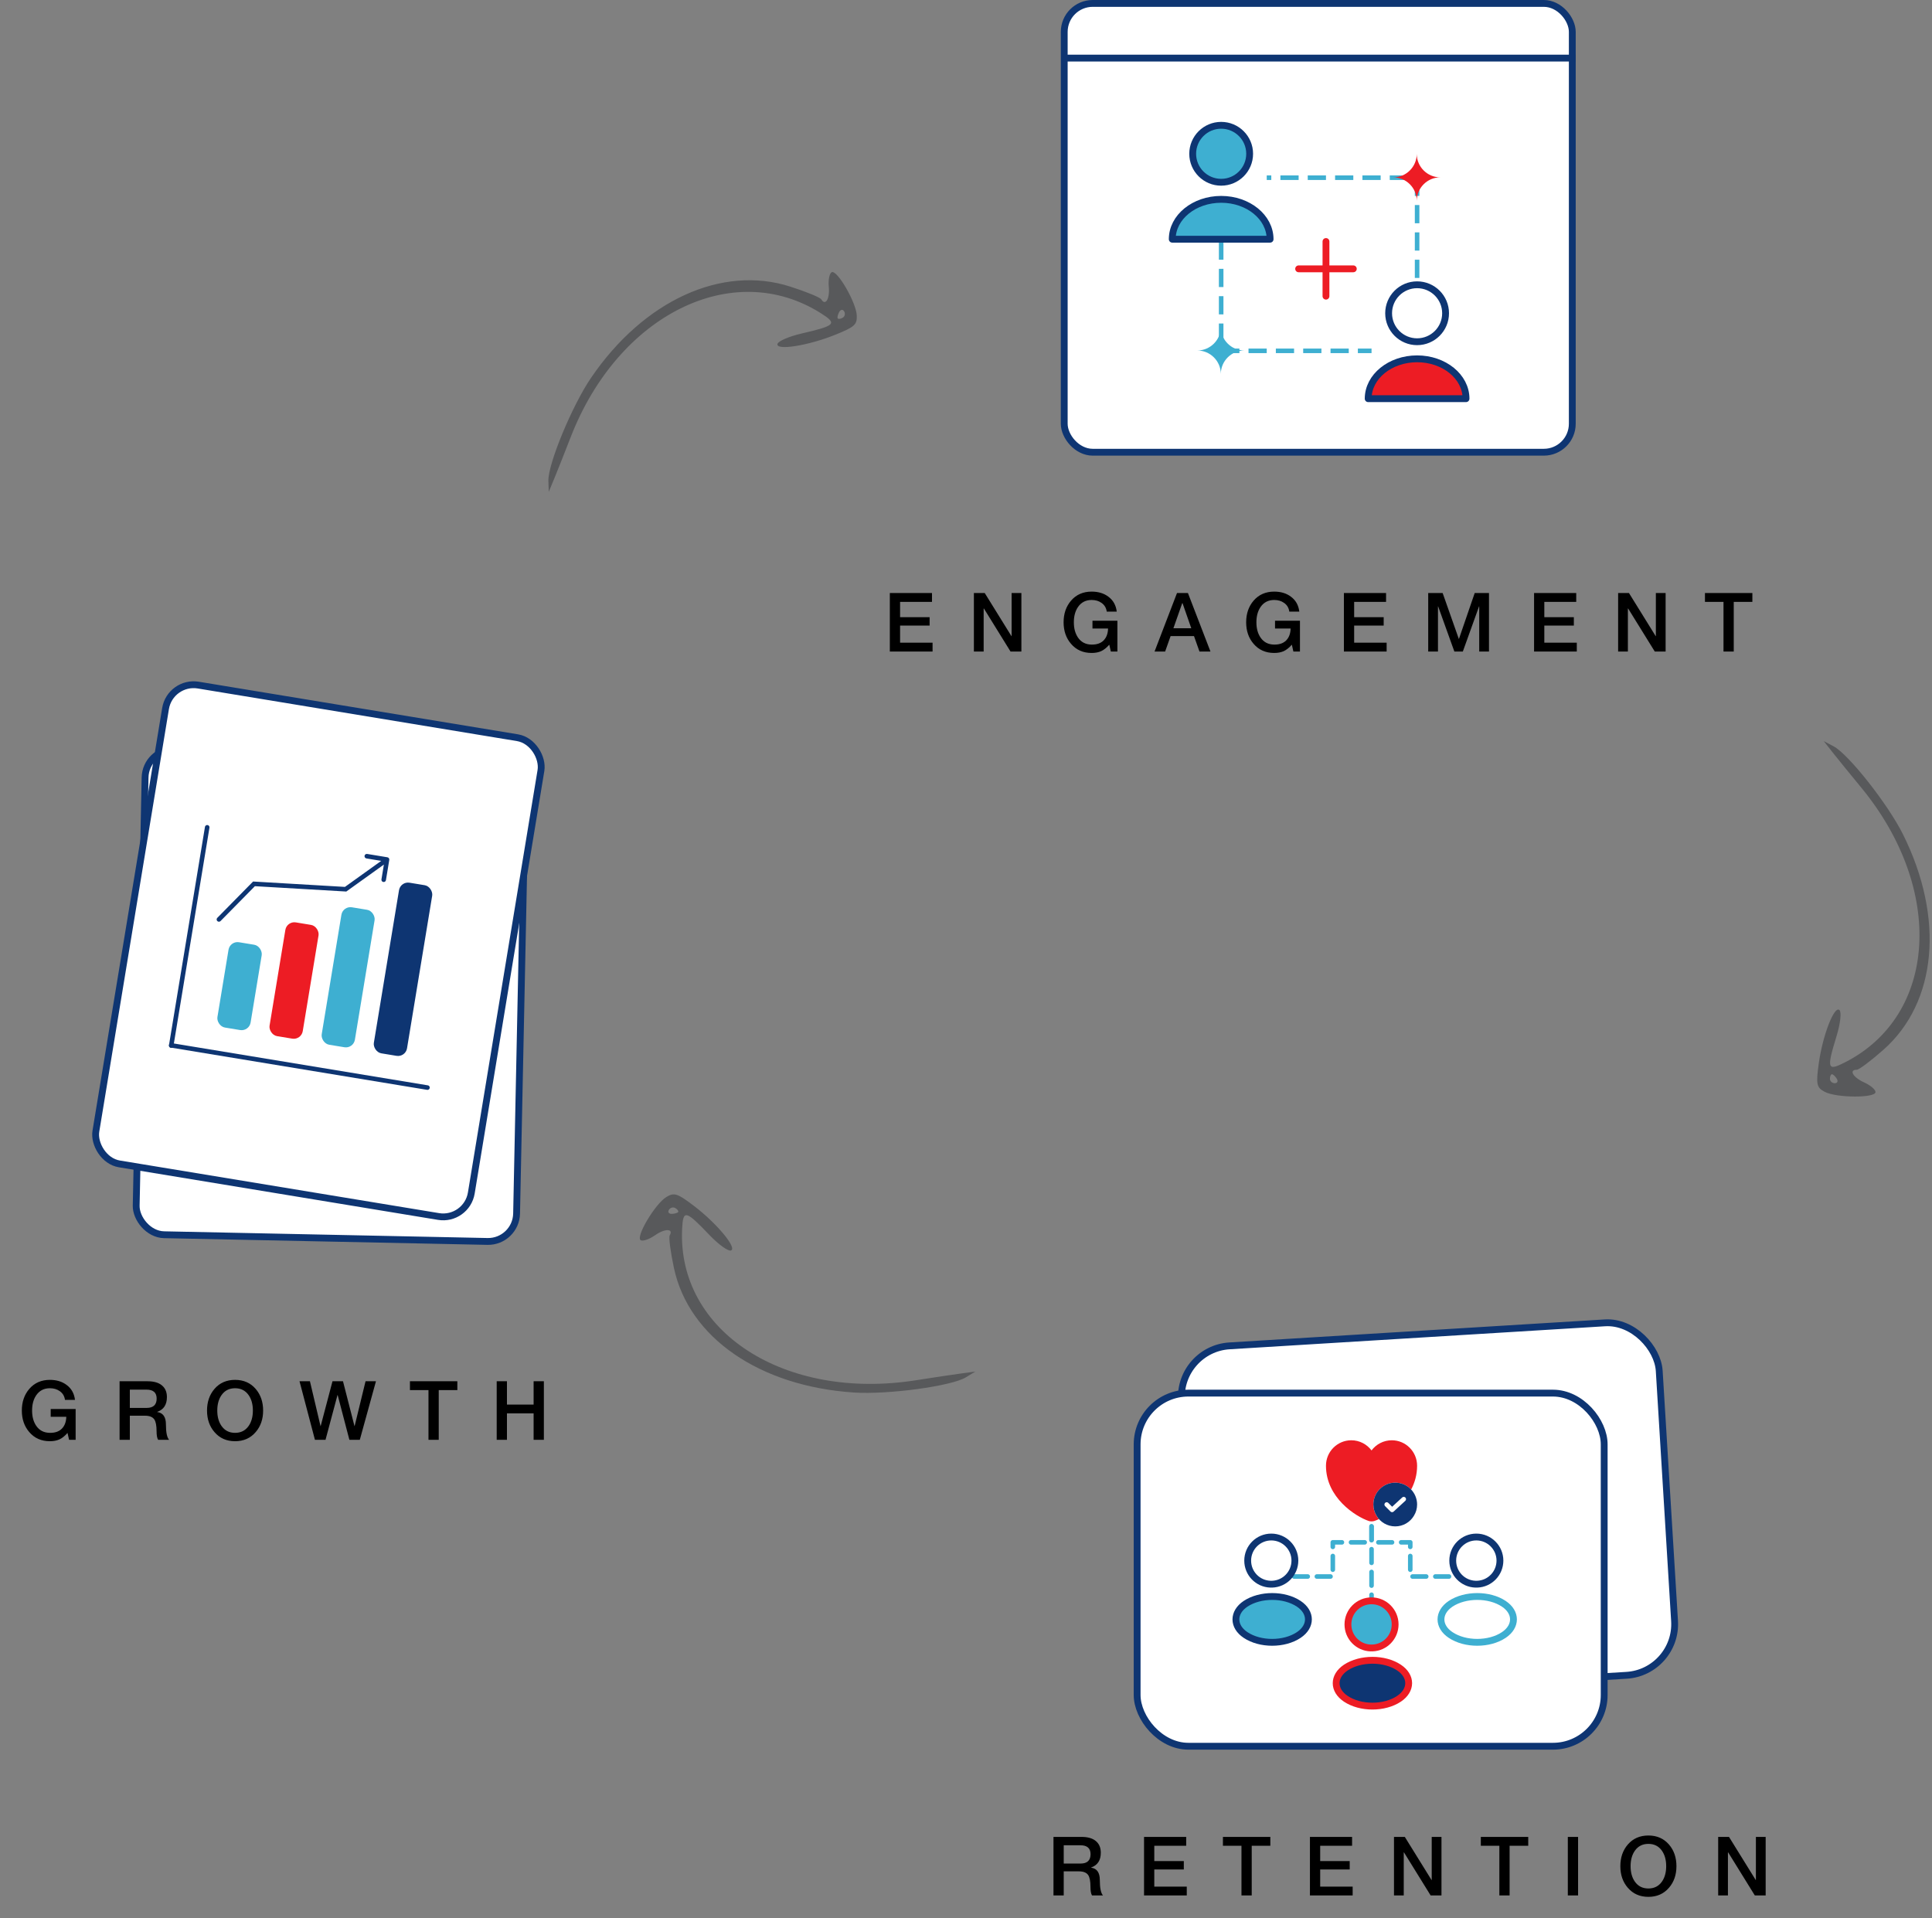 <svg xmlns="http://www.w3.org/2000/svg" width="424" height="421" viewBox="0 0 424 421" fill="none"><rect x="0" y="0" width="424" height="421" fill="#808080" stroke="none"/><path d="M16.6 309.232L16.6 316L15.16 316L14.818 314.488C14.23 315.16 13.636 315.634 13.036 315.91C12.448 316.174 11.752 316.306 10.948 316.306C9.076 316.306 7.57 315.64 6.43 314.308C5.338 313.048 4.792 311.47 4.792 309.574C4.792 307.678 5.338 306.094 6.43 304.822C7.57 303.502 9.076 302.842 10.948 302.842C12.412 302.842 13.636 303.214 14.62 303.958C15.676 304.738 16.288 305.83 16.456 307.234L14.26 307.234C14.152 306.418 13.774 305.782 13.126 305.326C12.526 304.894 11.8 304.678 10.948 304.678C9.664 304.678 8.668 305.188 7.96 306.208C7.348 307.096 7.042 308.218 7.042 309.574C7.042 310.93 7.348 312.052 7.96 312.94C8.656 313.948 9.652 314.458 10.948 314.47C12.088 314.482 12.964 314.176 13.576 313.552C14.2 312.916 14.524 312.046 14.548 310.942L11.128 310.942L11.128 309.232L16.6 309.232ZM28.494 304.984L28.494 308.998L32.184 308.998C33.648 308.998 34.38 308.314 34.38 306.946C34.38 305.638 33.636 304.984 32.148 304.984L28.494 304.984ZM26.244 316L26.244 303.148L32.382 303.148C33.774 303.148 34.83 303.454 35.55 304.066C36.27 304.666 36.63 305.518 36.63 306.622C36.63 308.29 35.922 309.37 34.506 309.862L34.506 309.898C35.778 310.078 36.414 310.984 36.414 312.616C36.414 314.368 36.648 315.496 37.116 316L34.704 316C34.476 315.628 34.362 314.998 34.362 314.11C34.362 312.874 34.194 312.01 33.858 311.518C33.486 310.978 32.802 310.708 31.806 310.708L28.494 310.708L28.494 316L26.244 316ZM51.59 302.842C53.462 302.842 54.968 303.502 56.108 304.822C57.2 306.094 57.746 307.678 57.746 309.574C57.746 311.47 57.2 313.048 56.108 314.308C54.968 315.64 53.462 316.306 51.59 316.306C49.718 316.306 48.212 315.64 47.072 314.308C45.98 313.048 45.434 311.47 45.434 309.574C45.434 307.678 45.98 306.094 47.072 304.822C48.212 303.502 49.718 302.842 51.59 302.842ZM51.59 304.678C50.306 304.678 49.31 305.188 48.602 306.208C47.99 307.096 47.684 308.218 47.684 309.574C47.684 310.93 47.99 312.052 48.602 312.94C49.31 313.96 50.306 314.47 51.59 314.47C52.874 314.47 53.87 313.96 54.578 312.94C55.19 312.052 55.496 310.93 55.496 309.574C55.496 308.218 55.19 307.096 54.578 306.208C53.87 305.188 52.874 304.678 51.59 304.678ZM69.117 316L65.733 303.148L68.019 303.148L70.341 312.976L70.377 312.976L72.969 303.148L75.273 303.148L77.793 312.976L77.829 312.976L80.223 303.148L82.509 303.148L78.963 316L76.677 316L74.103 306.172L74.067 306.172L71.439 316L69.117 316ZM89.967 305.092L89.967 303.148L100.371 303.148L100.371 305.092L96.285 305.092L96.285 316L94.035 316L94.035 305.092L89.967 305.092ZM109.007 316L109.007 303.148L111.257 303.148L111.257 308.26L117.107 308.26L117.107 303.148L119.357 303.148L119.357 316L117.107 316L117.107 310.204L111.257 310.204L111.257 316L109.007 316Z" fill="black"></path><rect x="31.968" y="164.383" width="83.5" height="106.5" rx="6.25" transform="rotate(1.188 31.968 164.383)" fill="white" stroke="#0E3572" stroke-width="1.5"></rect><rect x="48.305" y="184.476" width="50" height="17" transform="rotate(1.188 48.305 184.476)" fill="white" stroke="#0E3572"></rect><rect x="45.848" y="206.43" width="12" height="44" transform="rotate(1.188 45.848 206.43)" fill="white" stroke="#0E3572"></rect><line x1="61.283" y1="209.751" x2="94.276" y2="210.435" stroke="#0E3572"></line><line x1="61.158" y1="215.749" x2="94.151" y2="216.433" stroke="#0E3572"></line><line x1="60.455" y1="249.742" x2="93.448" y2="250.426" stroke="#0E3572"></line><line x1="61.013" y1="222.748" x2="94.006" y2="223.432" stroke="#0E3572"></line><line x1="60.888" y1="228.747" x2="78.884" y2="229.12" stroke="#0E3572"></line><line y1="-0.5" x2="18" y2="-0.5" transform="matrix(1 0.021 -0.021 1 60.733 236.245)" stroke="#0E3572"></line><line x1="60.619" y1="241.744" x2="78.615" y2="242.117" stroke="#0E3572"></line><rect x="82.426" y="227.193" width="12" height="15" transform="rotate(1.188 82.426 227.193)" fill="white" stroke="#0E3572"></rect><rect x="37.347" y="149.344" width="83.5" height="106.5" rx="6.25" transform="rotate(9.359 37.347 149.344)" fill="white" stroke="#0E3572" stroke-width="1.5"></rect><line x1="45.472" y1="181.575" x2="37.575" y2="229.48" stroke="#0E3572" stroke-linecap="round"></line><line x1="93.811" y1="238.695" x2="37.584" y2="229.427" stroke="#0E3572" stroke-linecap="round"></line><path d="M85.431 188.723C85.476 188.451 85.292 188.193 85.019 188.148L80.579 187.417C80.307 187.372 80.049 187.556 80.005 187.829C79.96 188.101 80.144 188.358 80.417 188.403L84.363 189.054L83.713 193.001C83.668 193.273 83.852 193.53 84.125 193.575C84.397 193.62 84.654 193.436 84.7 193.163L85.431 188.723ZM47.687 201.443C47.493 201.64 47.495 201.956 47.692 202.15C47.889 202.344 48.206 202.341 48.399 202.145L47.687 201.443ZM55.742 193.98L55.771 193.481L55.545 193.468L55.386 193.629L55.742 193.98ZM75.85 195.158L75.821 195.657L75.998 195.667L76.141 195.564L75.85 195.158ZM55.386 193.629L47.687 201.443L48.399 202.145L56.098 194.331L55.386 193.629ZM84.647 188.235L75.559 194.751L76.141 195.564L85.229 189.048L84.647 188.235ZM75.879 194.659L55.771 193.481L55.713 194.48L75.821 195.657L75.879 194.659Z" fill="#0E3572"></path><rect x="50.477" y="206.469" width="7.38" height="18.977" rx="2" transform="rotate(9.36 50.477 206.469)" fill="#3EAFD1"></rect><rect x="62.95" y="202.114" width="7.38" height="25.303" rx="2" transform="rotate(9.36 62.95 202.114)" fill="#ED1C24"></rect><rect x="75.25" y="198.799" width="7.38" height="30.575" rx="2" transform="rotate(9.36 75.25 198.799)" fill="#3EAFD1"></rect><rect x="87.893" y="193.403" width="7.38" height="37.955" rx="2" transform="rotate(9.36 87.893 193.403)" fill="#0E3572"></rect><path d="M233.448 404.984V408.998H237.138C238.602 408.998 239.334 408.314 239.334 406.946C239.334 405.638 238.59 404.984 237.102 404.984H233.448ZM231.198 416V403.148H237.336C238.728 403.148 239.784 403.454 240.504 404.066C241.224 404.666 241.584 405.518 241.584 406.622C241.584 408.29 240.876 409.37 239.46 409.862V409.898C240.732 410.078 241.368 410.984 241.368 412.616C241.368 414.368 241.602 415.496 242.07 416H239.658C239.43 415.628 239.316 414.998 239.316 414.11C239.316 412.874 239.148 412.01 238.812 411.518C238.44 410.978 237.756 410.708 236.76 410.708H233.448V416H231.198ZM251.072 416V403.148H260.324V405.092H253.322V408.458H259.802V410.294H253.322V414.056H260.45V416H251.072ZM268.386 405.092V403.148H278.79V405.092H274.704V416H272.454V405.092H268.386ZM287.48 416V403.148H296.732V405.092H289.73V408.458H296.21V410.294H289.73V414.056H296.858V416H287.48ZM305.927 416V403.148H308.303L314.171 412.616H314.207V403.148H316.349V416H313.973L308.123 406.55H308.069V416H305.927ZM324.984 405.092V403.148H335.388V405.092H331.302V416H329.052V405.092H324.984ZM344.078 416V403.148H346.328V416H344.078ZM361.759 402.842C363.631 402.842 365.137 403.502 366.277 404.822C367.369 406.094 367.915 407.678 367.915 409.574C367.915 411.47 367.369 413.048 366.277 414.308C365.137 415.64 363.631 416.306 361.759 416.306C359.887 416.306 358.381 415.64 357.241 414.308C356.149 413.048 355.603 411.47 355.603 409.574C355.603 407.678 356.149 406.094 357.241 404.822C358.381 403.502 359.887 402.842 361.759 402.842ZM361.759 404.678C360.475 404.678 359.479 405.188 358.771 406.208C358.159 407.096 357.853 408.218 357.853 409.574C357.853 410.93 358.159 412.052 358.771 412.94C359.479 413.96 360.475 414.47 361.759 414.47C363.043 414.47 364.039 413.96 364.747 412.94C365.359 412.052 365.665 410.93 365.665 409.574C365.665 408.218 365.359 407.096 364.747 406.208C364.039 405.188 363.043 404.678 361.759 404.678ZM377.073 416V403.148H379.449L385.317 412.616H385.353V403.148H387.495V416H385.119L379.269 406.55H379.215V416H377.073Z" fill="black"></path><rect x="258.602" y="296.067" width="105.043" height="77.5" rx="11.25" transform="rotate(-3.508 258.602 296.067)" fill="white" stroke="#0E3572" stroke-width="1.5"></rect><rect x="249.558" y="305.75" width="102.5" height="77.5" rx="11.25" fill="white" stroke="#0E3572" stroke-width="1.5"></rect><path d="M318 346H309.5V338.5H301V334" stroke="#3EAFD1" stroke-linecap="round" stroke-linejoin="round" stroke-dasharray="3 2"></path><path d="M301 340L301 354" stroke="#3EAFD1" stroke-linecap="round" stroke-linejoin="round" stroke-dasharray="3 2"></path><path d="M284 346H292.5V338.5H301V334" stroke="#3EAFD1" stroke-linecap="round" stroke-linejoin="round" stroke-dasharray="3 2"></path><path d="M279.187 347.682C279.07 347.67 278.93 347.67 278.802 347.682C276.025 347.588 273.82 345.313 273.82 342.513C273.82 339.655 276.13 337.333 279 337.333C281.859 337.333 284.18 339.655 284.18 342.513C284.169 345.313 281.964 347.588 279.187 347.682Z" fill="white" stroke="#0E3572" stroke-width="1.5" stroke-linecap="round" stroke-linejoin="round"></path><path d="M273.353 351.987C270.53 353.877 270.53 356.957 273.353 358.835C276.561 360.982 281.823 360.982 285.031 358.835C287.855 356.945 287.855 353.865 285.031 351.987C281.835 349.852 276.573 349.852 273.353 351.987Z" fill="#3EAFD1" stroke="#0E3572" stroke-width="1.5" stroke-linecap="round" stroke-linejoin="round"></path><path d="M301.187 361.682C301.07 361.67 300.93 361.67 300.802 361.682C298.025 361.588 295.82 359.313 295.82 356.513C295.82 353.655 298.13 351.333 301 351.333C303.859 351.333 306.18 353.655 306.18 356.513C306.169 359.313 303.964 361.588 301.187 361.682Z" fill="#3EAFD1" stroke="#ED1C24" stroke-width="1.5" stroke-linecap="round" stroke-linejoin="round"></path><path d="M295.353 365.987C292.53 367.877 292.53 370.957 295.353 372.835C298.561 374.982 303.823 374.982 307.031 372.835C309.855 370.945 309.855 367.865 307.031 365.987C303.835 363.852 298.573 363.852 295.353 365.987Z" fill="#0E3572" stroke="#ED1C24" stroke-width="1.5" stroke-linecap="round" stroke-linejoin="round"></path><path d="M324.187 347.682C324.07 347.67 323.93 347.67 323.802 347.682C321.025 347.588 318.82 345.313 318.82 342.513C318.82 339.655 321.13 337.333 324 337.333C326.859 337.333 329.18 339.655 329.18 342.513C329.169 345.313 326.964 347.588 324.187 347.682Z" fill="white" stroke="#0E3572" stroke-width="1.5" stroke-linecap="round" stroke-linejoin="round"></path><path d="M318.353 351.987C315.53 353.877 315.53 356.957 318.353 358.835C321.561 360.982 326.823 360.982 330.031 358.835C332.855 356.945 332.855 353.865 330.031 351.987C326.835 349.852 321.573 349.852 318.353 351.987Z" stroke="#3EAFD1" stroke-width="1.5" stroke-linecap="round" stroke-linejoin="round"></path><path d="M311 321.69C311 323.66 310.49 325.4 309.69 326.91C308.81 325.98 307.57 325.4 306.2 325.4C303.55 325.4 301.4 327.55 301.4 330.2C301.4 331.43 301.87 332.55 302.63 333.4C302.26 333.57 301.92 333.71 301.62 333.81C301.28 333.93 300.72 333.93 300.38 333.81C297.48 332.82 291 328.69 291 321.69C291 318.6 293.49 316.1 296.56 316.1C298.37 316.1 299.99 316.98 301 318.33C302.01 316.98 303.63 316.1 305.44 316.1C308.51 316.1 311 318.6 311 321.69Z" fill="#ED1C24"></path><path d="M311 330.2C311 331.1 310.75 331.95 310.3 332.67C309.47 334.06 307.95 335 306.2 335C304.45 335 302.92 334.06 302.1 332.67C301.66 331.95 301.4 331.1 301.4 330.2C301.4 327.55 303.55 325.4 306.2 325.4C308.85 325.4 311 327.55 311 330.2Z" fill="#0E3572"></path><path d="M304.33 330.2L305.51 331.38L308.07 329.02" stroke="white" stroke-linecap="round" stroke-linejoin="round"></path><path fill-rule="evenodd" clip-rule="evenodd" d="M402.172 165.105C403.233 166.453 406.052 169.921 408.437 172.813C426.856 195.151 425.211 222.859 404.851 233.183C401.013 235.129 400.851 234.594 403.072 227.328C403.881 224.682 404.167 222.146 403.707 221.693C402.575 220.578 399.999 227.219 399.137 233.471C398.518 237.963 398.672 238.687 400.452 239.624C403.013 240.974 411.601 241.018 411.601 239.682C411.601 239.129 410.476 238.172 409.101 237.555C406.671 236.465 405.694 234.78 407.493 234.78C407.983 234.78 410.622 232.8 413.357 230.379C425.101 219.985 426.773 201.454 417.624 183.095C414.329 176.485 405.679 165.52 402.392 163.788L400.244 162.656L402.172 165.105ZM403.101 236.749C403.441 237.291 403.242 237.734 402.66 237.734C402.078 237.734 401.601 237.291 401.601 236.749C401.601 236.208 401.799 235.765 402.042 235.765C402.285 235.765 402.761 236.208 403.101 236.749Z" fill="#58595B"></path><path fill-rule="evenodd" clip-rule="evenodd" d="M210.928 301.439C209.211 301.67 204.751 302.339 201.015 302.927C172.154 307.462 148.603 292.205 149.702 269.685C149.908 265.439 150.46 265.569 155.741 271.095C157.665 273.108 159.753 274.62 160.381 274.454C161.927 274.046 157.374 268.53 152.305 264.669C148.663 261.895 147.949 261.664 146.235 262.713C143.767 264.222 139.434 271.522 140.609 272.19C141.096 272.467 142.5 271.986 143.731 271.122C145.904 269.595 147.875 269.605 146.975 271.138C146.73 271.556 147.153 274.796 147.915 278.339C151.186 293.548 166.652 304.239 187.376 305.618C194.839 306.115 208.809 304.222 211.976 302.286L214.046 301.02L210.928 301.439ZM147.439 266.409C146.793 266.428 146.502 266.037 146.793 265.541C147.084 265.045 147.713 264.86 148.189 265.13C148.665 265.401 148.956 265.791 148.834 265.999C148.713 266.206 148.085 266.39 147.439 266.409Z" fill="#58595B"></path><path fill-rule="evenodd" clip-rule="evenodd" d="M121.62 105.078C122.275 103.499 123.916 99.362 125.267 95.883C135.709 69.01 160.906 56.558 180.167 68.755C183.798 71.054 183.409 71.46 175.906 73.199C173.174 73.833 170.8 74.857 170.631 75.475C170.217 76.998 177.346 75.874 183.278 73.483C187.539 71.764 188.098 71.271 188.033 69.285C187.94 66.427 183.684 59.083 182.509 59.751C182.023 60.027 181.743 61.465 181.888 62.946C182.144 65.562 181.151 67.238 180.251 65.704C180.006 65.286 176.944 64.026 173.447 62.905C158.432 58.089 141.295 65.929 129.719 82.909C125.552 89.023 120.231 101.881 120.351 105.549L120.429 107.946L121.62 105.078ZM184.179 68.464C184.486 67.903 184.975 67.851 185.266 68.348C185.557 68.844 185.406 69.472 184.929 69.743C184.453 70.013 183.964 70.066 183.843 69.859C183.721 69.652 183.873 69.024 184.179 68.464Z" fill="#58595B"></path><path d="M195.284 143V130.148H204.536V132.092H197.534V135.458H204.014V137.294H197.534V141.056H204.662V143H195.284ZM213.732 143V130.148H216.108L221.976 139.616H222.012V130.148H224.154V143H221.778L215.928 133.55H215.874V143H213.732ZM245.227 136.232V143H243.787L243.445 141.488C242.857 142.16 242.263 142.634 241.663 142.91C241.075 143.174 240.379 143.306 239.575 143.306C237.703 143.306 236.197 142.64 235.057 141.308C233.965 140.048 233.419 138.47 233.419 136.574C233.419 134.678 233.965 133.094 235.057 131.822C236.197 130.502 237.703 129.842 239.575 129.842C241.039 129.842 242.263 130.214 243.247 130.958C244.303 131.738 244.915 132.83 245.083 134.234H242.887C242.779 133.418 242.401 132.782 241.753 132.326C241.153 131.894 240.427 131.678 239.575 131.678C238.291 131.678 237.295 132.188 236.587 133.208C235.975 134.096 235.669 135.218 235.669 136.574C235.669 137.93 235.975 139.052 236.587 139.94C237.283 140.948 238.279 141.458 239.575 141.47C240.715 141.482 241.591 141.176 242.203 140.552C242.827 139.916 243.151 139.046 243.175 137.942H239.755V136.232H245.227ZM259.461 132.362L257.517 137.888H261.441L259.515 132.362H259.461ZM253.377 143L258.309 130.148H260.703L265.653 143H263.241L262.035 139.598H256.905L255.699 143H253.377ZM285.291 136.232V143H283.851L283.509 141.488C282.921 142.16 282.327 142.634 281.727 142.91C281.139 143.174 280.443 143.306 279.639 143.306C277.767 143.306 276.261 142.64 275.121 141.308C274.029 140.048 273.483 138.47 273.483 136.574C273.483 134.678 274.029 133.094 275.121 131.822C276.261 130.502 277.767 129.842 279.639 129.842C281.103 129.842 282.327 130.214 283.311 130.958C284.367 131.738 284.979 132.83 285.147 134.234H282.951C282.843 133.418 282.465 132.782 281.817 132.326C281.217 131.894 280.491 131.678 279.639 131.678C278.355 131.678 277.359 132.188 276.651 133.208C276.039 134.096 275.733 135.218 275.733 136.574C275.733 137.93 276.039 139.052 276.651 139.94C277.347 140.948 278.343 141.458 279.639 141.47C280.779 141.482 281.655 141.176 282.267 140.552C282.891 139.916 283.215 139.046 283.239 137.942H279.819V136.232H285.291ZM294.935 143V130.148H304.187V132.092H297.185V135.458H303.665V137.294H297.185V141.056H304.313V143H294.935ZM313.437 143V130.148H316.605L320.151 140.21H320.187L323.643 130.148H326.775V143H324.633V133.082H324.597L321.033 143H319.179L315.615 133.082H315.579V143H313.437ZM336.669 143V130.148H345.921V132.092H338.919V135.458H345.399V137.294H338.919V141.056H346.047V143H336.669ZM355.117 143V130.148H357.493L363.361 139.616H363.397V130.148H365.539V143H363.163L357.313 133.55H357.259V143H355.117ZM374.173 132.092V130.148H384.577V132.092H380.491V143H378.241V132.092H374.173Z" fill="black"></path><rect x="233.558" y="0.75" width="111.5" height="98.5" rx="6.25" fill="white" stroke="#0E3572" stroke-width="1.5"></rect><path d="M285 59H297" stroke="#ED1C24" stroke-width="1.5" stroke-linecap="round" stroke-linejoin="round"></path><path d="M291 65V53" stroke="#ED1C24" stroke-width="1.5" stroke-linecap="round" stroke-linejoin="round"></path><path d="M311 75C314.452 75 317.25 72.202 317.25 68.75C317.25 65.298 314.452 62.5 311 62.5C307.548 62.5 304.75 65.298 304.75 68.75C304.75 72.202 307.548 75 311 75Z" stroke="#0E3572" stroke-width="1.5" stroke-linecap="round" stroke-linejoin="round"></path><path d="M321.738 87.5C321.738 82.662 316.925 78.75 311 78.75C305.075 78.75 300.263 82.662 300.263 87.5" fill="#ED1C24"></path><path d="M321.738 87.5C321.738 82.662 316.925 78.75 311 78.75C305.075 78.75 300.263 82.662 300.263 87.5H321.738Z" stroke="#0E3572" stroke-width="1.5" stroke-linecap="round" stroke-linejoin="round"></path><path d="M268 53V77H301" stroke="#3EAFD1" stroke-dasharray="4 2"></path><path d="M311 61L311 39L278 39" stroke="#3EAFD1" stroke-dasharray="4 2"></path><path d="M310.923 44.077C310.923 41.245 308.601 38.923 305.77 38.923C308.601 38.923 310.923 36.606 310.923 33.77C310.923 36.601 313.24 38.923 316.077 38.923C313.245 38.923 310.923 41.245 310.923 44.077Z" fill="#ED1C24"></path><path d="M267.923 82.076C267.923 79.245 265.601 76.923 262.77 76.923C265.601 76.923 267.923 74.606 267.923 71.769C267.923 74.601 270.24 76.923 273.077 76.923C270.245 76.923 267.923 79.245 267.923 82.076Z" fill="#3EAFD1"></path><path d="M268 40C271.452 40 274.25 37.202 274.25 33.75C274.25 30.298 271.452 27.5 268 27.5C264.548 27.5 261.75 30.298 261.75 33.75C261.75 37.202 264.548 40 268 40Z" fill="#3EAFD1" stroke="#0E3572" stroke-width="1.5" stroke-linecap="round" stroke-linejoin="round"></path><path d="M278.738 52.5C278.738 47.663 273.925 43.75 268 43.75C262.075 43.75 257.263 47.663 257.263 52.5" fill="#3EAFD1"></path><path d="M278.738 52.5C278.738 47.663 273.925 43.75 268 43.75C262.075 43.75 257.263 47.663 257.263 52.5H278.738Z" stroke="#0E3572" stroke-width="1.5" stroke-linecap="round" stroke-linejoin="round"></path><rect x="233.765" y="12" width="112" height="1.5" fill="#0E3572"></rect></svg>